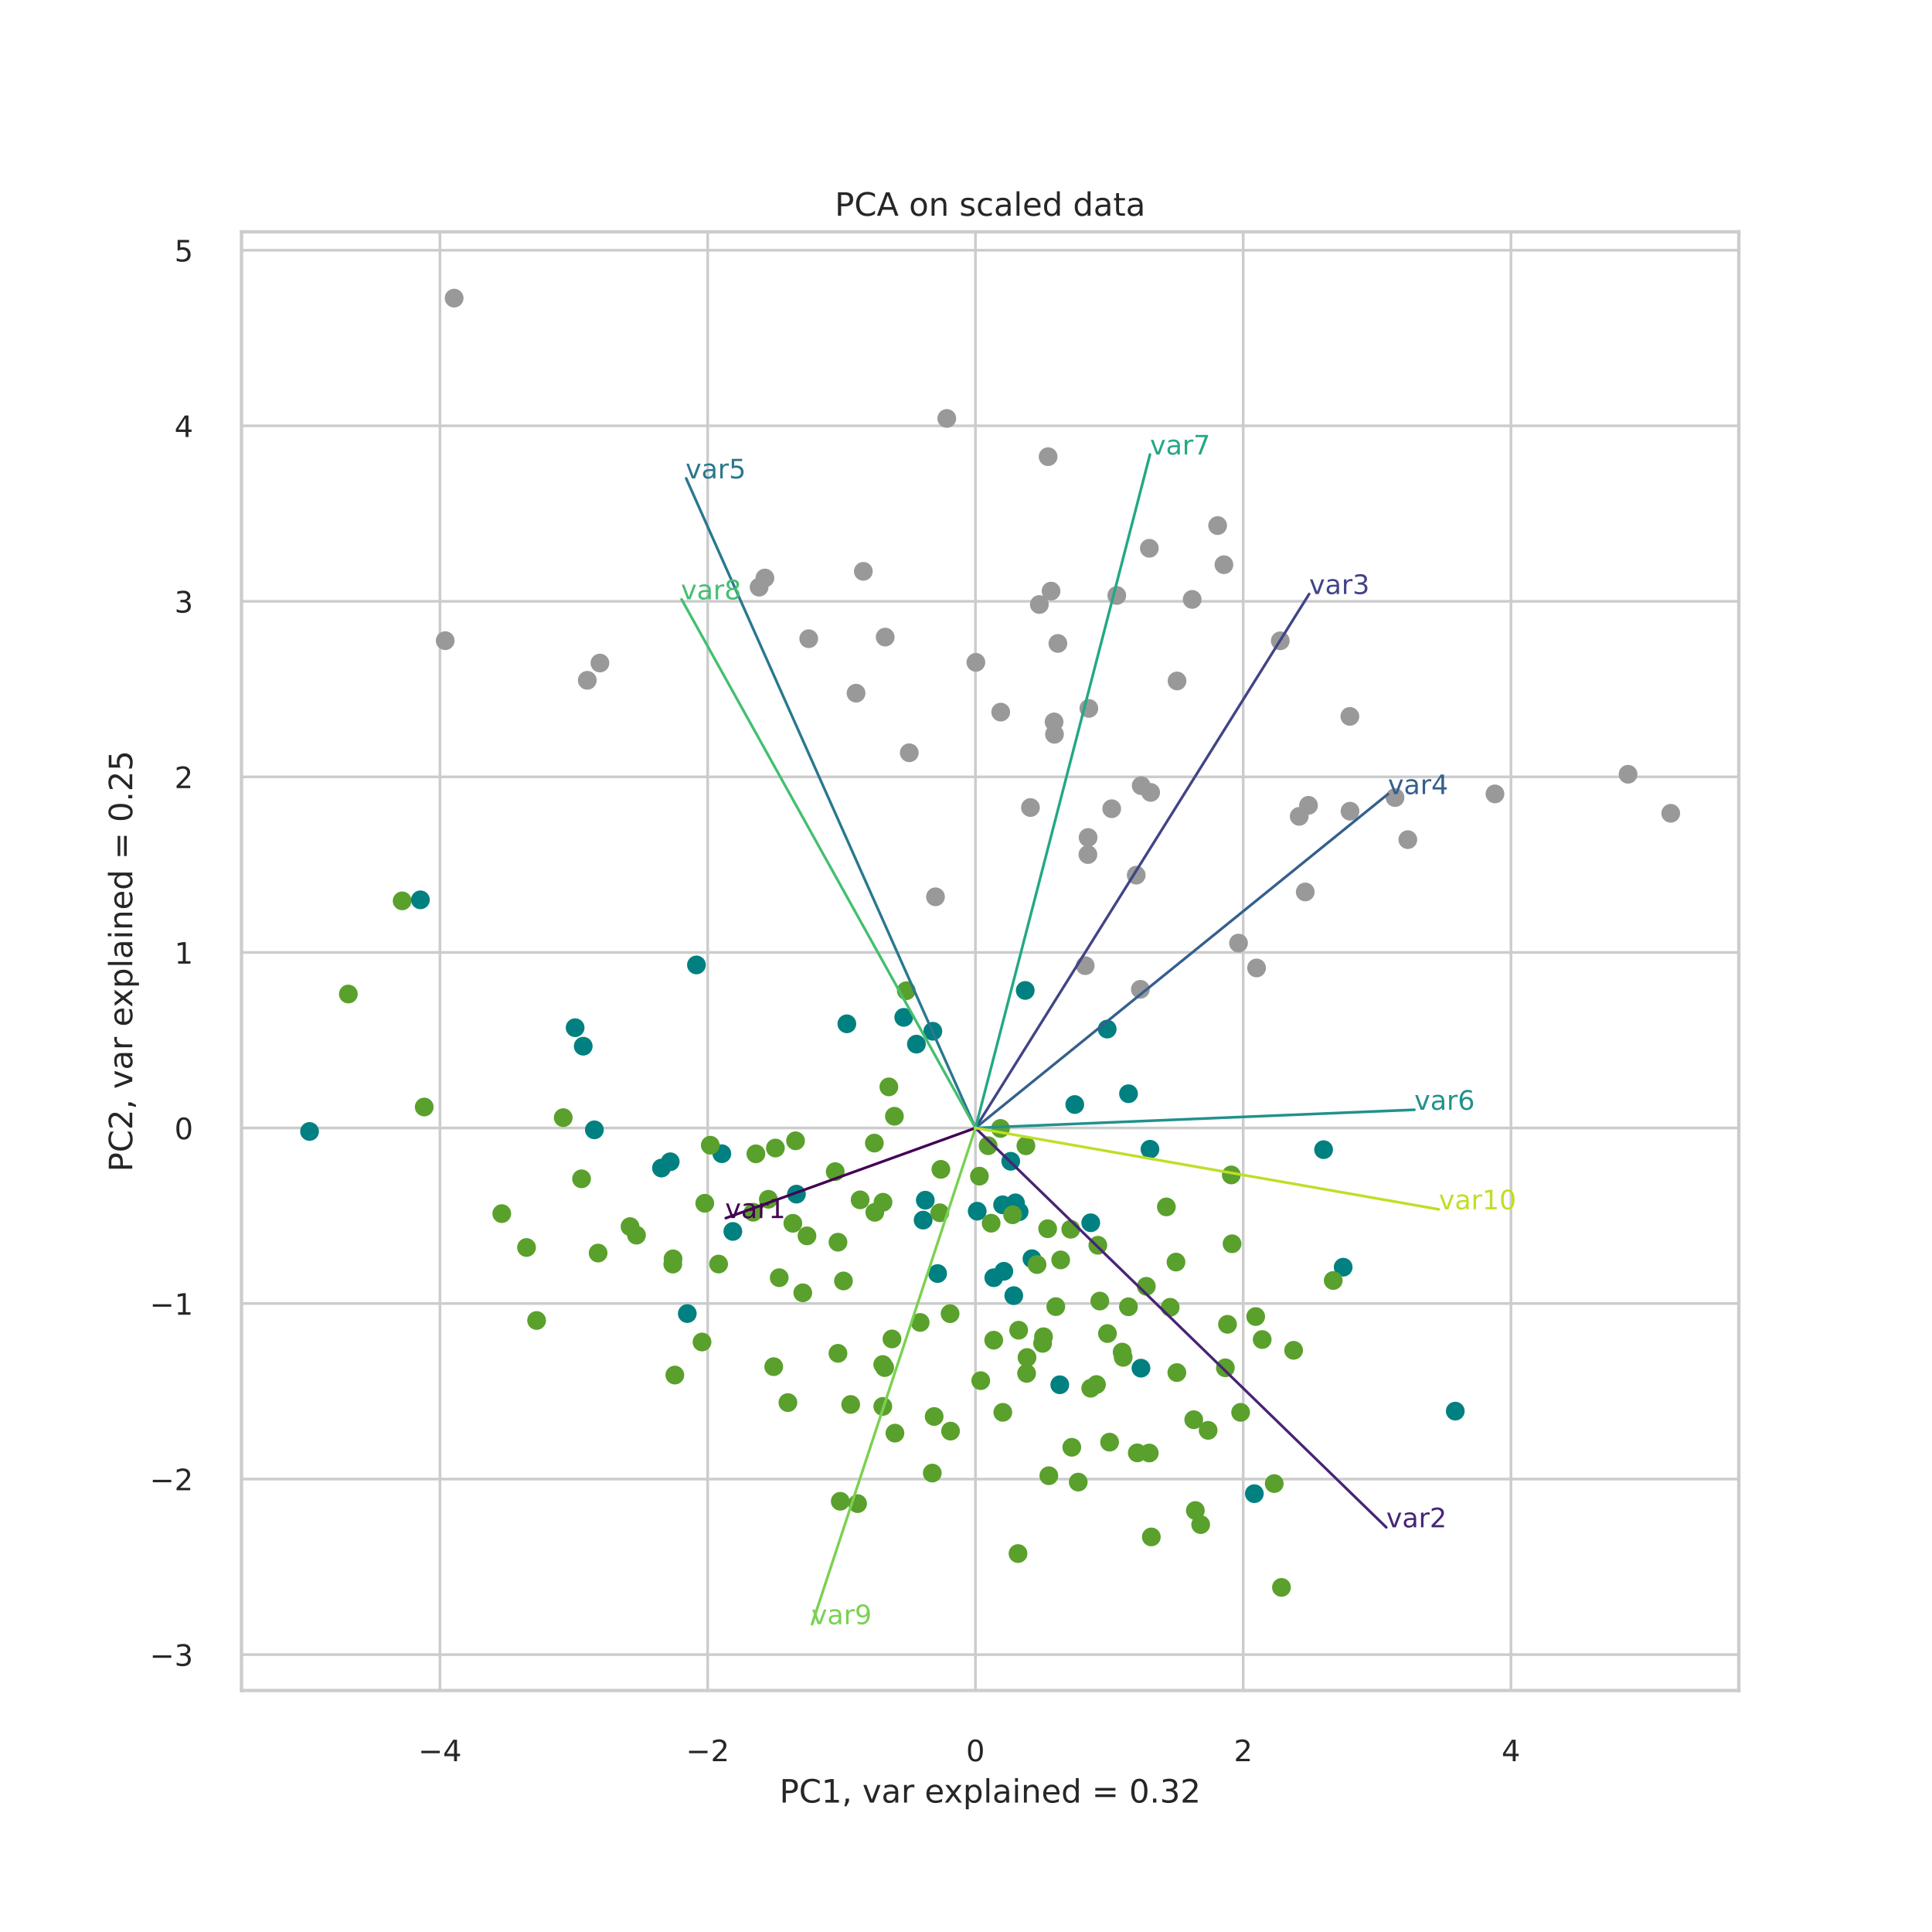 <?xml version="1.0" encoding="utf-8" standalone="no"?>
<!DOCTYPE svg PUBLIC "-//W3C//DTD SVG 1.1//EN"
  "http://www.w3.org/Graphics/SVG/1.1/DTD/svg11.dtd">
<!-- Created with matplotlib (https://matplotlib.org/) -->
<svg height="720pt" version="1.1" viewBox="0 0 720 720" width="720pt" xmlns="http://www.w3.org/2000/svg" xmlns:xlink="http://www.w3.org/1999/xlink">
 <defs>
  <style type="text/css">*{stroke-linecap:butt;stroke-linejoin:round;}</style>
 </defs>
 <g id="figure_1">
  <g id="patch_1">
   <path d="M 0 720 
L 720 720 
L 720 0 
L 0 0 
z
" style="fill:#ffffff;"/>
  </g>
  <g id="axes_1">
   <g id="patch_2">
    <path d="M 90 630 
L 648 630 
L 648 86.4 
L 90 86.4 
z
" style="fill:#ffffff;"/>
   </g>
   <g id="matplotlib.axis_1">
    <g id="xtick_1">
     <g id="line2d_1">
      <path clip-path="url(#pe273e1fa9b)" d="M 163.954 630 
L 163.954 86.4 
" style="fill:none;stroke:#cccccc;stroke-linecap:round;"/>
     </g>
     <g id="text_1">
      <!-- −4 -->
      <g style="fill:#262626;" transform="translate(155.846 656.358)scale(0.11 -0.11)">
       <defs>
        <path d="M 10.594 35.5 
L 73.188 35.5 
L 73.188 27.203 
L 10.594 27.203 
z
" id="DejaVuSans-8722"/>
        <path d="M 37.797 64.312 
L 12.891 25.391 
L 37.797 25.391 
z
M 35.203 72.906 
L 47.609 72.906 
L 47.609 25.391 
L 58.016 25.391 
L 58.016 17.188 
L 47.609 17.188 
L 47.609 0 
L 37.797 0 
L 37.797 17.188 
L 4.891 17.188 
L 4.891 26.703 
z
" id="DejaVuSans-52"/>
       </defs>
       <use xlink:href="#DejaVuSans-8722"/>
       <use x="83.789" xlink:href="#DejaVuSans-52"/>
      </g>
     </g>
    </g>
    <g id="xtick_2">
     <g id="line2d_2">
      <path clip-path="url(#pe273e1fa9b)" d="M 263.738 630 
L 263.738 86.4 
" style="fill:none;stroke:#cccccc;stroke-linecap:round;"/>
     </g>
     <g id="text_2">
      <!-- −2 -->
      <g style="fill:#262626;" transform="translate(255.63 656.358)scale(0.11 -0.11)">
       <defs>
        <path d="M 19.188 8.297 
L 53.609 8.297 
L 53.609 0 
L 7.328 0 
L 7.328 8.297 
Q 12.938 14.109 22.625 23.891 
Q 32.328 33.688 34.812 36.531 
Q 39.547 41.844 41.422 45.531 
Q 43.312 49.219 43.312 52.781 
Q 43.312 58.594 39.234 62.25 
Q 35.156 65.922 28.609 65.922 
Q 23.969 65.922 18.812 64.312 
Q 13.672 62.703 7.812 59.422 
L 7.812 69.391 
Q 13.766 71.781 18.938 73 
Q 24.125 74.219 28.422 74.219 
Q 39.75 74.219 46.484 68.547 
Q 53.219 62.891 53.219 53.422 
Q 53.219 48.922 51.531 44.891 
Q 49.859 40.875 45.406 35.406 
Q 44.188 33.984 37.641 27.219 
Q 31.109 20.453 19.188 8.297 
z
" id="DejaVuSans-50"/>
       </defs>
       <use xlink:href="#DejaVuSans-8722"/>
       <use x="83.789" xlink:href="#DejaVuSans-50"/>
      </g>
     </g>
    </g>
    <g id="xtick_3">
     <g id="line2d_3">
      <path clip-path="url(#pe273e1fa9b)" d="M 363.522 630 
L 363.522 86.4 
" style="fill:none;stroke:#cccccc;stroke-linecap:round;"/>
     </g>
     <g id="text_3">
      <!-- 0 -->
      <g style="fill:#262626;" transform="translate(360.023 656.358)scale(0.11 -0.11)">
       <defs>
        <path d="M 31.781 66.406 
Q 24.172 66.406 20.328 58.906 
Q 16.5 51.422 16.5 36.375 
Q 16.5 21.391 20.328 13.891 
Q 24.172 6.391 31.781 6.391 
Q 39.453 6.391 43.281 13.891 
Q 47.125 21.391 47.125 36.375 
Q 47.125 51.422 43.281 58.906 
Q 39.453 66.406 31.781 66.406 
z
M 31.781 74.219 
Q 44.047 74.219 50.516 64.516 
Q 56.984 54.828 56.984 36.375 
Q 56.984 17.969 50.516 8.266 
Q 44.047 -1.422 31.781 -1.422 
Q 19.531 -1.422 13.062 8.266 
Q 6.594 17.969 6.594 36.375 
Q 6.594 54.828 13.062 64.516 
Q 19.531 74.219 31.781 74.219 
z
" id="DejaVuSans-48"/>
       </defs>
       <use xlink:href="#DejaVuSans-48"/>
      </g>
     </g>
    </g>
    <g id="xtick_4">
     <g id="line2d_4">
      <path clip-path="url(#pe273e1fa9b)" d="M 463.306 630 
L 463.306 86.4 
" style="fill:none;stroke:#cccccc;stroke-linecap:round;"/>
     </g>
     <g id="text_4">
      <!-- 2 -->
      <g style="fill:#262626;" transform="translate(459.807 656.358)scale(0.11 -0.11)">
       <use xlink:href="#DejaVuSans-50"/>
      </g>
     </g>
    </g>
    <g id="xtick_5">
     <g id="line2d_5">
      <path clip-path="url(#pe273e1fa9b)" d="M 563.09 630 
L 563.09 86.4 
" style="fill:none;stroke:#cccccc;stroke-linecap:round;"/>
     </g>
     <g id="text_5">
      <!-- 4 -->
      <g style="fill:#262626;" transform="translate(559.591 656.358)scale(0.11 -0.11)">
       <use xlink:href="#DejaVuSans-52"/>
      </g>
     </g>
    </g>
    <g id="text_6">
     <!-- PC1, var explained = 0.32 -->
     <g style="fill:#262626;" transform="translate(290.498 671.764)scale(0.12 -0.12)">
      <defs>
       <path d="M 19.672 64.797 
L 19.672 37.406 
L 32.078 37.406 
Q 38.969 37.406 42.719 40.969 
Q 46.484 44.531 46.484 51.125 
Q 46.484 57.672 42.719 61.234 
Q 38.969 64.797 32.078 64.797 
z
M 9.812 72.906 
L 32.078 72.906 
Q 44.344 72.906 50.609 67.359 
Q 56.891 61.812 56.891 51.125 
Q 56.891 40.328 50.609 34.812 
Q 44.344 29.297 32.078 29.297 
L 19.672 29.297 
L 19.672 0 
L 9.812 0 
z
" id="DejaVuSans-80"/>
       <path d="M 64.406 67.281 
L 64.406 56.891 
Q 59.422 61.531 53.781 63.812 
Q 48.141 66.109 41.797 66.109 
Q 29.297 66.109 22.656 58.469 
Q 16.016 50.828 16.016 36.375 
Q 16.016 21.969 22.656 14.328 
Q 29.297 6.688 41.797 6.688 
Q 48.141 6.688 53.781 8.984 
Q 59.422 11.281 64.406 15.922 
L 64.406 5.609 
Q 59.234 2.094 53.438 0.328 
Q 47.656 -1.422 41.219 -1.422 
Q 24.656 -1.422 15.125 8.703 
Q 5.609 18.844 5.609 36.375 
Q 5.609 53.953 15.125 64.078 
Q 24.656 74.219 41.219 74.219 
Q 47.75 74.219 53.531 72.484 
Q 59.328 70.75 64.406 67.281 
z
" id="DejaVuSans-67"/>
       <path d="M 12.406 8.297 
L 28.516 8.297 
L 28.516 63.922 
L 10.984 60.406 
L 10.984 69.391 
L 28.422 72.906 
L 38.281 72.906 
L 38.281 8.297 
L 54.391 8.297 
L 54.391 0 
L 12.406 0 
z
" id="DejaVuSans-49"/>
       <path d="M 11.719 12.406 
L 22.016 12.406 
L 22.016 4 
L 14.016 -11.625 
L 7.719 -11.625 
L 11.719 4 
z
" id="DejaVuSans-44"/>
       <path id="DejaVuSans-32"/>
       <path d="M 2.984 54.688 
L 12.5 54.688 
L 29.594 8.797 
L 46.688 54.688 
L 56.203 54.688 
L 35.688 0 
L 23.484 0 
z
" id="DejaVuSans-118"/>
       <path d="M 34.281 27.484 
Q 23.391 27.484 19.188 25 
Q 14.984 22.516 14.984 16.5 
Q 14.984 11.719 18.141 8.906 
Q 21.297 6.109 26.703 6.109 
Q 34.188 6.109 38.703 11.406 
Q 43.219 16.703 43.219 25.484 
L 43.219 27.484 
z
M 52.203 31.203 
L 52.203 0 
L 43.219 0 
L 43.219 8.297 
Q 40.141 3.328 35.547 0.953 
Q 30.953 -1.422 24.312 -1.422 
Q 15.922 -1.422 10.953 3.297 
Q 6 8.016 6 15.922 
Q 6 25.141 12.172 29.828 
Q 18.359 34.516 30.609 34.516 
L 43.219 34.516 
L 43.219 35.406 
Q 43.219 41.609 39.141 45 
Q 35.062 48.391 27.688 48.391 
Q 23 48.391 18.547 47.266 
Q 14.109 46.141 10.016 43.891 
L 10.016 52.203 
Q 14.938 54.109 19.578 55.047 
Q 24.219 56 28.609 56 
Q 40.484 56 46.344 49.844 
Q 52.203 43.703 52.203 31.203 
z
" id="DejaVuSans-97"/>
       <path d="M 41.109 46.297 
Q 39.594 47.172 37.812 47.578 
Q 36.031 48 33.891 48 
Q 26.266 48 22.188 43.047 
Q 18.109 38.094 18.109 28.812 
L 18.109 0 
L 9.078 0 
L 9.078 54.688 
L 18.109 54.688 
L 18.109 46.188 
Q 20.953 51.172 25.484 53.578 
Q 30.031 56 36.531 56 
Q 37.453 56 38.578 55.875 
Q 39.703 55.766 41.062 55.516 
z
" id="DejaVuSans-114"/>
       <path d="M 56.203 29.594 
L 56.203 25.203 
L 14.891 25.203 
Q 15.484 15.922 20.484 11.062 
Q 25.484 6.203 34.422 6.203 
Q 39.594 6.203 44.453 7.469 
Q 49.312 8.734 54.109 11.281 
L 54.109 2.781 
Q 49.266 0.734 44.188 -0.344 
Q 39.109 -1.422 33.891 -1.422 
Q 20.797 -1.422 13.156 6.188 
Q 5.516 13.812 5.516 26.812 
Q 5.516 40.234 12.766 48.109 
Q 20.016 56 32.328 56 
Q 43.359 56 49.781 48.891 
Q 56.203 41.797 56.203 29.594 
z
M 47.219 32.234 
Q 47.125 39.594 43.094 43.984 
Q 39.062 48.391 32.422 48.391 
Q 24.906 48.391 20.391 44.141 
Q 15.875 39.891 15.188 32.172 
z
" id="DejaVuSans-101"/>
       <path d="M 54.891 54.688 
L 35.109 28.078 
L 55.906 0 
L 45.312 0 
L 29.391 21.484 
L 13.484 0 
L 2.875 0 
L 24.125 28.609 
L 4.688 54.688 
L 15.281 54.688 
L 29.781 35.203 
L 44.281 54.688 
z
" id="DejaVuSans-120"/>
       <path d="M 18.109 8.203 
L 18.109 -20.797 
L 9.078 -20.797 
L 9.078 54.688 
L 18.109 54.688 
L 18.109 46.391 
Q 20.953 51.266 25.266 53.625 
Q 29.594 56 35.594 56 
Q 45.562 56 51.781 48.094 
Q 58.016 40.188 58.016 27.297 
Q 58.016 14.406 51.781 6.484 
Q 45.562 -1.422 35.594 -1.422 
Q 29.594 -1.422 25.266 0.953 
Q 20.953 3.328 18.109 8.203 
z
M 48.688 27.297 
Q 48.688 37.203 44.609 42.844 
Q 40.531 48.484 33.406 48.484 
Q 26.266 48.484 22.188 42.844 
Q 18.109 37.203 18.109 27.297 
Q 18.109 17.391 22.188 11.75 
Q 26.266 6.109 33.406 6.109 
Q 40.531 6.109 44.609 11.75 
Q 48.688 17.391 48.688 27.297 
z
" id="DejaVuSans-112"/>
       <path d="M 9.422 75.984 
L 18.406 75.984 
L 18.406 0 
L 9.422 0 
z
" id="DejaVuSans-108"/>
       <path d="M 9.422 54.688 
L 18.406 54.688 
L 18.406 0 
L 9.422 0 
z
M 9.422 75.984 
L 18.406 75.984 
L 18.406 64.594 
L 9.422 64.594 
z
" id="DejaVuSans-105"/>
       <path d="M 54.891 33.016 
L 54.891 0 
L 45.906 0 
L 45.906 32.719 
Q 45.906 40.484 42.875 44.328 
Q 39.844 48.188 33.797 48.188 
Q 26.516 48.188 22.312 43.547 
Q 18.109 38.922 18.109 30.906 
L 18.109 0 
L 9.078 0 
L 9.078 54.688 
L 18.109 54.688 
L 18.109 46.188 
Q 21.344 51.125 25.703 53.562 
Q 30.078 56 35.797 56 
Q 45.219 56 50.047 50.172 
Q 54.891 44.344 54.891 33.016 
z
" id="DejaVuSans-110"/>
       <path d="M 45.406 46.391 
L 45.406 75.984 
L 54.391 75.984 
L 54.391 0 
L 45.406 0 
L 45.406 8.203 
Q 42.578 3.328 38.25 0.953 
Q 33.938 -1.422 27.875 -1.422 
Q 17.969 -1.422 11.734 6.484 
Q 5.516 14.406 5.516 27.297 
Q 5.516 40.188 11.734 48.094 
Q 17.969 56 27.875 56 
Q 33.938 56 38.25 53.625 
Q 42.578 51.266 45.406 46.391 
z
M 14.797 27.297 
Q 14.797 17.391 18.875 11.75 
Q 22.953 6.109 30.078 6.109 
Q 37.203 6.109 41.297 11.75 
Q 45.406 17.391 45.406 27.297 
Q 45.406 37.203 41.297 42.844 
Q 37.203 48.484 30.078 48.484 
Q 22.953 48.484 18.875 42.844 
Q 14.797 37.203 14.797 27.297 
z
" id="DejaVuSans-100"/>
       <path d="M 10.594 45.406 
L 73.188 45.406 
L 73.188 37.203 
L 10.594 37.203 
z
M 10.594 25.484 
L 73.188 25.484 
L 73.188 17.188 
L 10.594 17.188 
z
" id="DejaVuSans-61"/>
       <path d="M 10.688 12.406 
L 21 12.406 
L 21 0 
L 10.688 0 
z
" id="DejaVuSans-46"/>
       <path d="M 40.578 39.312 
Q 47.656 37.797 51.625 33 
Q 55.609 28.219 55.609 21.188 
Q 55.609 10.406 48.188 4.484 
Q 40.766 -1.422 27.094 -1.422 
Q 22.516 -1.422 17.656 -0.516 
Q 12.797 0.391 7.625 2.203 
L 7.625 11.719 
Q 11.719 9.328 16.594 8.109 
Q 21.484 6.891 26.812 6.891 
Q 36.078 6.891 40.938 10.547 
Q 45.797 14.203 45.797 21.188 
Q 45.797 27.641 41.281 31.266 
Q 36.766 34.906 28.719 34.906 
L 20.219 34.906 
L 20.219 43.016 
L 29.109 43.016 
Q 36.375 43.016 40.234 45.922 
Q 44.094 48.828 44.094 54.297 
Q 44.094 59.906 40.109 62.906 
Q 36.141 65.922 28.719 65.922 
Q 24.656 65.922 20.016 65.031 
Q 15.375 64.156 9.812 62.312 
L 9.812 71.094 
Q 15.438 72.656 20.344 73.438 
Q 25.25 74.219 29.594 74.219 
Q 40.828 74.219 47.359 69.109 
Q 53.906 64.016 53.906 55.328 
Q 53.906 49.266 50.438 45.094 
Q 46.969 40.922 40.578 39.312 
z
" id="DejaVuSans-51"/>
      </defs>
      <use xlink:href="#DejaVuSans-80"/>
      <use x="60.303" xlink:href="#DejaVuSans-67"/>
      <use x="130.127" xlink:href="#DejaVuSans-49"/>
      <use x="193.75" xlink:href="#DejaVuSans-44"/>
      <use x="225.537" xlink:href="#DejaVuSans-32"/>
      <use x="257.324" xlink:href="#DejaVuSans-118"/>
      <use x="316.504" xlink:href="#DejaVuSans-97"/>
      <use x="377.783" xlink:href="#DejaVuSans-114"/>
      <use x="418.896" xlink:href="#DejaVuSans-32"/>
      <use x="450.684" xlink:href="#DejaVuSans-101"/>
      <use x="510.457" xlink:href="#DejaVuSans-120"/>
      <use x="569.637" xlink:href="#DejaVuSans-112"/>
      <use x="633.113" xlink:href="#DejaVuSans-108"/>
      <use x="660.896" xlink:href="#DejaVuSans-97"/>
      <use x="722.176" xlink:href="#DejaVuSans-105"/>
      <use x="749.959" xlink:href="#DejaVuSans-110"/>
      <use x="813.338" xlink:href="#DejaVuSans-101"/>
      <use x="874.861" xlink:href="#DejaVuSans-100"/>
      <use x="938.338" xlink:href="#DejaVuSans-32"/>
      <use x="970.125" xlink:href="#DejaVuSans-61"/>
      <use x="1053.914" xlink:href="#DejaVuSans-32"/>
      <use x="1085.701" xlink:href="#DejaVuSans-48"/>
      <use x="1149.324" xlink:href="#DejaVuSans-46"/>
      <use x="1181.111" xlink:href="#DejaVuSans-51"/>
      <use x="1244.734" xlink:href="#DejaVuSans-50"/>
     </g>
    </g>
   </g>
   <g id="matplotlib.axis_2">
    <g id="ytick_1">
     <g id="line2d_6">
      <path clip-path="url(#pe273e1fa9b)" d="M 90 616.628 
L 648 616.628 
" style="fill:none;stroke:#cccccc;stroke-linecap:round;"/>
     </g>
     <g id="text_7">
      <!-- −3 -->
      <g style="fill:#262626;" transform="translate(55.784 620.807)scale(0.11 -0.11)">
       <use xlink:href="#DejaVuSans-8722"/>
       <use x="83.789" xlink:href="#DejaVuSans-51"/>
      </g>
     </g>
    </g>
    <g id="ytick_2">
     <g id="line2d_7">
      <path clip-path="url(#pe273e1fa9b)" d="M 90 551.207 
L 648 551.207 
" style="fill:none;stroke:#cccccc;stroke-linecap:round;"/>
     </g>
     <g id="text_8">
      <!-- −2 -->
      <g style="fill:#262626;" transform="translate(55.784 555.386)scale(0.11 -0.11)">
       <use xlink:href="#DejaVuSans-8722"/>
       <use x="83.789" xlink:href="#DejaVuSans-50"/>
      </g>
     </g>
    </g>
    <g id="ytick_3">
     <g id="line2d_8">
      <path clip-path="url(#pe273e1fa9b)" d="M 90 485.786 
L 648 485.786 
" style="fill:none;stroke:#cccccc;stroke-linecap:round;"/>
     </g>
     <g id="text_9">
      <!-- −1 -->
      <g style="fill:#262626;" transform="translate(55.784 489.965)scale(0.11 -0.11)">
       <use xlink:href="#DejaVuSans-8722"/>
       <use x="83.789" xlink:href="#DejaVuSans-49"/>
      </g>
     </g>
    </g>
    <g id="ytick_4">
     <g id="line2d_9">
      <path clip-path="url(#pe273e1fa9b)" d="M 90 420.365 
L 648 420.365 
" style="fill:none;stroke:#cccccc;stroke-linecap:round;"/>
     </g>
     <g id="text_10">
      <!-- 0 -->
      <g style="fill:#262626;" transform="translate(65.001 424.544)scale(0.11 -0.11)">
       <use xlink:href="#DejaVuSans-48"/>
      </g>
     </g>
    </g>
    <g id="ytick_5">
     <g id="line2d_10">
      <path clip-path="url(#pe273e1fa9b)" d="M 90 354.944 
L 648 354.944 
" style="fill:none;stroke:#cccccc;stroke-linecap:round;"/>
     </g>
     <g id="text_11">
      <!-- 1 -->
      <g style="fill:#262626;" transform="translate(65.001 359.123)scale(0.11 -0.11)">
       <use xlink:href="#DejaVuSans-49"/>
      </g>
     </g>
    </g>
    <g id="ytick_6">
     <g id="line2d_11">
      <path clip-path="url(#pe273e1fa9b)" d="M 90 289.523 
L 648 289.523 
" style="fill:none;stroke:#cccccc;stroke-linecap:round;"/>
     </g>
     <g id="text_12">
      <!-- 2 -->
      <g style="fill:#262626;" transform="translate(65.001 293.702)scale(0.11 -0.11)">
       <use xlink:href="#DejaVuSans-50"/>
      </g>
     </g>
    </g>
    <g id="ytick_7">
     <g id="line2d_12">
      <path clip-path="url(#pe273e1fa9b)" d="M 90 224.102 
L 648 224.102 
" style="fill:none;stroke:#cccccc;stroke-linecap:round;"/>
     </g>
     <g id="text_13">
      <!-- 3 -->
      <g style="fill:#262626;" transform="translate(65.001 228.281)scale(0.11 -0.11)">
       <use xlink:href="#DejaVuSans-51"/>
      </g>
     </g>
    </g>
    <g id="ytick_8">
     <g id="line2d_13">
      <path clip-path="url(#pe273e1fa9b)" d="M 90 158.681 
L 648 158.681 
" style="fill:none;stroke:#cccccc;stroke-linecap:round;"/>
     </g>
     <g id="text_14">
      <!-- 4 -->
      <g style="fill:#262626;" transform="translate(65.001 162.86)scale(0.11 -0.11)">
       <use xlink:href="#DejaVuSans-52"/>
      </g>
     </g>
    </g>
    <g id="ytick_9">
     <g id="line2d_14">
      <path clip-path="url(#pe273e1fa9b)" d="M 90 93.26 
L 648 93.26 
" style="fill:none;stroke:#cccccc;stroke-linecap:round;"/>
     </g>
     <g id="text_15">
      <!-- 5 -->
      <g style="fill:#262626;" transform="translate(65.001 97.439)scale(0.11 -0.11)">
       <defs>
        <path d="M 10.797 72.906 
L 49.516 72.906 
L 49.516 64.594 
L 19.828 64.594 
L 19.828 46.734 
Q 21.969 47.469 24.109 47.828 
Q 26.266 48.188 28.422 48.188 
Q 40.625 48.188 47.75 41.5 
Q 54.891 34.812 54.891 23.391 
Q 54.891 11.625 47.562 5.094 
Q 40.234 -1.422 26.906 -1.422 
Q 22.312 -1.422 17.547 -0.641 
Q 12.797 0.141 7.719 1.703 
L 7.719 11.625 
Q 12.109 9.234 16.797 8.062 
Q 21.484 6.891 26.703 6.891 
Q 35.156 6.891 40.078 11.328 
Q 45.016 15.766 45.016 23.391 
Q 45.016 31 40.078 35.438 
Q 35.156 39.891 26.703 39.891 
Q 22.75 39.891 18.812 39.016 
Q 14.891 38.141 10.797 36.281 
z
" id="DejaVuSans-53"/>
       </defs>
       <use xlink:href="#DejaVuSans-53"/>
      </g>
     </g>
    </g>
    <g id="text_16">
     <!-- PC2, var explained = 0.25 -->
     <g style="fill:#262626;" transform="translate(49.288 436.702)rotate(-90)scale(0.12 -0.12)">
      <use xlink:href="#DejaVuSans-80"/>
      <use x="60.303" xlink:href="#DejaVuSans-67"/>
      <use x="130.127" xlink:href="#DejaVuSans-50"/>
      <use x="193.75" xlink:href="#DejaVuSans-44"/>
      <use x="225.537" xlink:href="#DejaVuSans-32"/>
      <use x="257.324" xlink:href="#DejaVuSans-118"/>
      <use x="316.504" xlink:href="#DejaVuSans-97"/>
      <use x="377.783" xlink:href="#DejaVuSans-114"/>
      <use x="418.896" xlink:href="#DejaVuSans-32"/>
      <use x="450.684" xlink:href="#DejaVuSans-101"/>
      <use x="510.457" xlink:href="#DejaVuSans-120"/>
      <use x="569.637" xlink:href="#DejaVuSans-112"/>
      <use x="633.113" xlink:href="#DejaVuSans-108"/>
      <use x="660.896" xlink:href="#DejaVuSans-97"/>
      <use x="722.176" xlink:href="#DejaVuSans-105"/>
      <use x="749.959" xlink:href="#DejaVuSans-110"/>
      <use x="813.338" xlink:href="#DejaVuSans-101"/>
      <use x="874.861" xlink:href="#DejaVuSans-100"/>
      <use x="938.338" xlink:href="#DejaVuSans-32"/>
      <use x="970.125" xlink:href="#DejaVuSans-61"/>
      <use x="1053.914" xlink:href="#DejaVuSans-32"/>
      <use x="1085.701" xlink:href="#DejaVuSans-48"/>
      <use x="1149.324" xlink:href="#DejaVuSans-46"/>
      <use x="1181.111" xlink:href="#DejaVuSans-50"/>
      <use x="1244.734" xlink:href="#DejaVuSans-53"/>
     </g>
    </g>
   </g>
   <g id="PathCollection_1">
    <defs>
     <path d="M 0 3 
C 0.796 3 1.559 2.684 2.121 2.121 
C 2.684 1.559 3 0.796 3 -0 
C 3 -0.796 2.684 -1.559 2.121 -2.121 
C 1.559 -2.684 0.796 -3 0 -3 
C -0.796 -3 -1.559 -2.684 -2.121 -2.121 
C -2.684 -1.559 -3 -0.796 -3 0 
C -3 0.796 -2.684 1.559 -2.121 2.121 
C -1.559 2.684 -0.796 3 0 3 
z
" id="C0_0_c203910717"/>
    </defs>
    <g clip-path="url(#pe273e1fa9b)">
     <use style="fill:#5aa02c;stroke:#5aa02c;" x="373.717" xlink:href="#C0_0_c203910717" y="526.336"/>
    </g>
    <g clip-path="url(#pe273e1fa9b)">
     <use style="fill:#5aa02c;stroke:#5aa02c;" x="447.456" xlink:href="#C0_0_c203910717" y="568.17"/>
    </g>
    <g clip-path="url(#pe273e1fa9b)">
     <use style="fill:#5aa02c;stroke:#5aa02c;" x="262.641" xlink:href="#C0_0_c203910717" y="448.422"/>
    </g>
    <g clip-path="url(#pe273e1fa9b)">
     <use style="fill:#5aa02c;stroke:#5aa02c;" x="158.097" xlink:href="#C0_0_c203910717" y="412.55"/>
    </g>
    <g clip-path="url(#pe273e1fa9b)">
     <use style="fill:#5aa02c;stroke:#5aa02c;" x="399.032" xlink:href="#C0_0_c203910717" y="458.103"/>
    </g>
    <g clip-path="url(#pe273e1fa9b)">
     <use style="fill:#999999;stroke:#999999;" x="372.934" xlink:href="#C0_0_c203910717" y="265.382"/>
    </g>
    <g clip-path="url(#pe273e1fa9b)">
     <use style="fill:#5aa02c;stroke:#5aa02c;" x="409.869" xlink:href="#C0_0_c203910717" y="484.869"/>
    </g>
    <g clip-path="url(#pe273e1fa9b)">
     <use style="fill:#008080;stroke:#008080;" x="378.435" xlink:href="#C0_0_c203910717" y="448.267"/>
    </g>
    <g clip-path="url(#pe273e1fa9b)">
     <use style="fill:#999999;stroke:#999999;" x="319.024" xlink:href="#C0_0_c203910717" y="258.322"/>
    </g>
    <g clip-path="url(#pe273e1fa9b)">
     <use style="fill:#999999;stroke:#999999;" x="169.244" xlink:href="#C0_0_c203910717" y="111.109"/>
    </g>
    <g clip-path="url(#pe273e1fa9b)">
     <use style="fill:#5aa02c;stroke:#5aa02c;" x="354.236" xlink:href="#C0_0_c203910717" y="533.335"/>
    </g>
    <g clip-path="url(#pe273e1fa9b)">
     <use style="fill:#008080;stroke:#008080;" x="246.508" xlink:href="#C0_0_c203910717" y="435.299"/>
    </g>
    <g clip-path="url(#pe273e1fa9b)">
     <use style="fill:#5aa02c;stroke:#5aa02c;" x="261.628" xlink:href="#C0_0_c203910717" y="500.127"/>
    </g>
    <g clip-path="url(#pe273e1fa9b)">
     <use style="fill:#5aa02c;stroke:#5aa02c;" x="429.063" xlink:href="#C0_0_c203910717" y="572.766"/>
    </g>
    <g clip-path="url(#pe273e1fa9b)">
     <use style="fill:#008080;stroke:#008080;" x="420.562" xlink:href="#C0_0_c203910717" y="407.594"/>
    </g>
    <g clip-path="url(#pe273e1fa9b)">
     <use style="fill:#5aa02c;stroke:#5aa02c;" x="234.801" xlink:href="#C0_0_c203910717" y="457.117"/>
    </g>
    <g clip-path="url(#pe273e1fa9b)">
     <use style="fill:#008080;stroke:#008080;" x="384.58" xlink:href="#C0_0_c203910717" y="469.084"/>
    </g>
    <g clip-path="url(#pe273e1fa9b)">
     <use style="fill:#999999;stroke:#999999;" x="444.29" xlink:href="#C0_0_c203910717" y="223.384"/>
    </g>
    <g clip-path="url(#pe273e1fa9b)">
     <use style="fill:#008080;stroke:#008080;" x="347.635" xlink:href="#C0_0_c203910717" y="384.316"/>
    </g>
    <g clip-path="url(#pe273e1fa9b)">
     <use style="fill:#5aa02c;stroke:#5aa02c;" x="368.243" xlink:href="#C0_0_c203910717" y="426.973"/>
    </g>
    <g clip-path="url(#pe273e1fa9b)">
     <use style="fill:#999999;stroke:#999999;" x="405.431" xlink:href="#C0_0_c203910717" y="318.47"/>
    </g>
    <g clip-path="url(#pe273e1fa9b)">
     <use style="fill:#5aa02c;stroke:#5aa02c;" x="328.989" xlink:href="#C0_0_c203910717" y="524.134"/>
    </g>
    <g clip-path="url(#pe273e1fa9b)">
     <use style="fill:#5aa02c;stroke:#5aa02c;" x="395.286" xlink:href="#C0_0_c203910717" y="469.533"/>
    </g>
    <g clip-path="url(#pe273e1fa9b)">
     <use style="fill:#5aa02c;stroke:#5aa02c;" x="295.47" xlink:href="#C0_0_c203910717" y="455.885"/>
    </g>
    <g clip-path="url(#pe273e1fa9b)">
     <use style="fill:#008080;stroke:#008080;" x="344.025" xlink:href="#C0_0_c203910717" y="454.702"/>
    </g>
    <g clip-path="url(#pe273e1fa9b)">
     <use style="fill:#008080;stroke:#008080;" x="273.109" xlink:href="#C0_0_c203910717" y="458.92"/>
    </g>
    <g clip-path="url(#pe273e1fa9b)">
     <use style="fill:#5aa02c;stroke:#5aa02c;" x="328.968" xlink:href="#C0_0_c203910717" y="508.514"/>
    </g>
    <g clip-path="url(#pe273e1fa9b)">
     <use style="fill:#008080;stroke:#008080;" x="364.175" xlink:href="#C0_0_c203910717" y="451.374"/>
    </g>
    <g clip-path="url(#pe273e1fa9b)">
     <use style="fill:#5aa02c;stroke:#5aa02c;" x="444.878" xlink:href="#C0_0_c203910717" y="529.084"/>
    </g>
    <g clip-path="url(#pe273e1fa9b)">
     <use style="fill:#999999;stroke:#999999;" x="285.057" xlink:href="#C0_0_c203910717" y="215.412"/>
    </g>
    <g clip-path="url(#pe273e1fa9b)">
     <use style="fill:#5aa02c;stroke:#5aa02c;" x="342.919" xlink:href="#C0_0_c203910717" y="492.838"/>
    </g>
    <g clip-path="url(#pe273e1fa9b)">
     <use style="fill:#5aa02c;stroke:#5aa02c;" x="382.587" xlink:href="#C0_0_c203910717" y="511.82"/>
    </g>
    <g clip-path="url(#pe273e1fa9b)">
     <use style="fill:#5aa02c;stroke:#5aa02c;" x="129.822" xlink:href="#C0_0_c203910717" y="370.446"/>
    </g>
    <g clip-path="url(#pe273e1fa9b)">
     <use style="fill:#008080;stroke:#008080;" x="370.354" xlink:href="#C0_0_c203910717" y="476.166"/>
    </g>
    <g clip-path="url(#pe273e1fa9b)">
     <use style="fill:#008080;stroke:#008080;" x="256.135" xlink:href="#C0_0_c203910717" y="489.527"/>
    </g>
    <g clip-path="url(#pe273e1fa9b)">
     <use style="fill:#5aa02c;stroke:#5aa02c;" x="311.261" xlink:href="#C0_0_c203910717" y="436.634"/>
    </g>
    <g clip-path="url(#pe273e1fa9b)">
     <use style="fill:#5aa02c;stroke:#5aa02c;" x="216.724" xlink:href="#C0_0_c203910717" y="439.31"/>
    </g>
    <g clip-path="url(#pe273e1fa9b)">
     <use style="fill:#5aa02c;stroke:#5aa02c;" x="319.59" xlink:href="#C0_0_c203910717" y="560.356"/>
    </g>
    <g clip-path="url(#pe273e1fa9b)">
     <use style="fill:#999999;stroke:#999999;" x="484.181" xlink:href="#C0_0_c203910717" y="304.232"/>
    </g>
    <g clip-path="url(#pe273e1fa9b)">
     <use style="fill:#5aa02c;stroke:#5aa02c;" x="299.174" xlink:href="#C0_0_c203910717" y="481.796"/>
    </g>
    <g clip-path="url(#pe273e1fa9b)">
     <use style="fill:#999999;stroke:#999999;" x="338.862" xlink:href="#C0_0_c203910717" y="280.532"/>
    </g>
    <g clip-path="url(#pe273e1fa9b)">
     <use style="fill:#5aa02c;stroke:#5aa02c;" x="438.576" xlink:href="#C0_0_c203910717" y="511.517"/>
    </g>
    <g clip-path="url(#pe273e1fa9b)">
     <use style="fill:#5aa02c;stroke:#5aa02c;" x="462.346" xlink:href="#C0_0_c203910717" y="526.349"/>
    </g>
    <g clip-path="url(#pe273e1fa9b)">
     <use style="fill:#008080;stroke:#008080;" x="500.566" xlink:href="#C0_0_c203910717" y="472.25"/>
    </g>
    <g clip-path="url(#pe273e1fa9b)">
     <use style="fill:#999999;stroke:#999999;" x="282.892" xlink:href="#C0_0_c203910717" y="218.816"/>
    </g>
    <g clip-path="url(#pe273e1fa9b)">
     <use style="fill:#5aa02c;stroke:#5aa02c;" x="251.493" xlink:href="#C0_0_c203910717" y="512.448"/>
    </g>
    <g clip-path="url(#pe273e1fa9b)">
     <use style="fill:#5aa02c;stroke:#5aa02c;" x="281.694" xlink:href="#C0_0_c203910717" y="429.996"/>
    </g>
    <g clip-path="url(#pe273e1fa9b)">
     <use style="fill:#999999;stroke:#999999;" x="348.624" xlink:href="#C0_0_c203910717" y="334.214"/>
    </g>
    <g clip-path="url(#pe273e1fa9b)">
     <use style="fill:#5aa02c;stroke:#5aa02c;" x="320.54" xlink:href="#C0_0_c203910717" y="447.152"/>
    </g>
    <g clip-path="url(#pe273e1fa9b)">
     <use style="fill:#5aa02c;stroke:#5aa02c;" x="459.152" xlink:href="#C0_0_c203910717" y="463.515"/>
    </g>
    <g clip-path="url(#pe273e1fa9b)">
     <use style="fill:#5aa02c;stroke:#5aa02c;" x="237.194" xlink:href="#C0_0_c203910717" y="460.306"/>
    </g>
    <g clip-path="url(#pe273e1fa9b)">
     <use style="fill:#999999;stroke:#999999;" x="363.687" xlink:href="#C0_0_c203910717" y="246.842"/>
    </g>
    <g clip-path="url(#pe273e1fa9b)">
     <use style="fill:#5aa02c;stroke:#5aa02c;" x="445.471" xlink:href="#C0_0_c203910717" y="562.931"/>
    </g>
    <g clip-path="url(#pe273e1fa9b)">
     <use style="fill:#008080;stroke:#008080;" x="269.005" xlink:href="#C0_0_c203910717" y="429.949"/>
    </g>
    <g clip-path="url(#pe273e1fa9b)">
     <use style="fill:#999999;stroke:#999999;" x="438.651" xlink:href="#C0_0_c203910717" y="253.774"/>
    </g>
    <g clip-path="url(#pe273e1fa9b)">
     <use style="fill:#008080;stroke:#008080;" x="400.537" xlink:href="#C0_0_c203910717" y="411.624"/>
    </g>
    <g clip-path="url(#pe273e1fa9b)">
     <use style="fill:#5aa02c;stroke:#5aa02c;" x="450.238" xlink:href="#C0_0_c203910717" y="533.05"/>
    </g>
    <g clip-path="url(#pe273e1fa9b)">
     <use style="fill:#999999;stroke:#999999;" x="524.655" xlink:href="#C0_0_c203910717" y="312.911"/>
    </g>
    <g clip-path="url(#pe273e1fa9b)">
     <use style="fill:#5aa02c;stroke:#5aa02c;" x="408.623" xlink:href="#C0_0_c203910717" y="515.975"/>
    </g>
    <g clip-path="url(#pe273e1fa9b)">
     <use style="fill:#999999;stroke:#999999;" x="503.056" xlink:href="#C0_0_c203910717" y="266.982"/>
    </g>
    <g clip-path="url(#pe273e1fa9b)">
     <use style="fill:#5aa02c;stroke:#5aa02c;" x="382.322" xlink:href="#C0_0_c203910717" y="426.997"/>
    </g>
    <g clip-path="url(#pe273e1fa9b)">
     <use style="fill:#999999;stroke:#999999;" x="425.293" xlink:href="#C0_0_c203910717" y="292.795"/>
    </g>
    <g clip-path="url(#pe273e1fa9b)">
     <use style="fill:#999999;stroke:#999999;" x="453.778" xlink:href="#C0_0_c203910717" y="195.864"/>
    </g>
    <g clip-path="url(#pe273e1fa9b)">
     <use style="fill:#5aa02c;stroke:#5aa02c;" x="186.993" xlink:href="#C0_0_c203910717" y="452.279"/>
    </g>
    <g clip-path="url(#pe273e1fa9b)">
     <use style="fill:#5aa02c;stroke:#5aa02c;" x="434.668" xlink:href="#C0_0_c203910717" y="449.779"/>
    </g>
    <g clip-path="url(#pe273e1fa9b)">
     <use style="fill:#5aa02c;stroke:#5aa02c;" x="337.749" xlink:href="#C0_0_c203910717" y="369.212"/>
    </g>
    <g clip-path="url(#pe273e1fa9b)">
     <use style="fill:#5aa02c;stroke:#5aa02c;" x="312.283" xlink:href="#C0_0_c203910717" y="504.352"/>
    </g>
    <g clip-path="url(#pe273e1fa9b)">
     <use style="fill:#008080;stroke:#008080;" x="336.805" xlink:href="#C0_0_c203910717" y="379.141"/>
    </g>
    <g clip-path="url(#pe273e1fa9b)">
     <use style="fill:#5aa02c;stroke:#5aa02c;" x="250.827" xlink:href="#C0_0_c203910717" y="469.134"/>
    </g>
    <g clip-path="url(#pe273e1fa9b)">
     <use style="fill:#999999;stroke:#999999;" x="392.968" xlink:href="#C0_0_c203910717" y="273.655"/>
    </g>
    <g clip-path="url(#pe273e1fa9b)">
     <use style="fill:#5aa02c;stroke:#5aa02c;" x="250.725" xlink:href="#C0_0_c203910717" y="471.09"/>
    </g>
    <g clip-path="url(#pe273e1fa9b)">
     <use style="fill:#5aa02c;stroke:#5aa02c;" x="456.657" xlink:href="#C0_0_c203910717" y="509.743"/>
    </g>
    <g clip-path="url(#pe273e1fa9b)">
     <use style="fill:#5aa02c;stroke:#5aa02c;" x="280.671" xlink:href="#C0_0_c203910717" y="451.763"/>
    </g>
    <g clip-path="url(#pe273e1fa9b)">
     <use style="fill:#5aa02c;stroke:#5aa02c;" x="264.704" xlink:href="#C0_0_c203910717" y="426.784"/>
    </g>
    <g clip-path="url(#pe273e1fa9b)">
     <use style="fill:#008080;stroke:#008080;" x="406.493" xlink:href="#C0_0_c203910717" y="455.689"/>
    </g>
    <g clip-path="url(#pe273e1fa9b)">
     <use style="fill:#5aa02c;stroke:#5aa02c;" x="364.998" xlink:href="#C0_0_c203910717" y="438.318"/>
    </g>
    <g clip-path="url(#pe273e1fa9b)">
     <use style="fill:#008080;stroke:#008080;" x="315.598" xlink:href="#C0_0_c203910717" y="381.543"/>
    </g>
    <g clip-path="url(#pe273e1fa9b)">
     <use style="fill:#5aa02c;stroke:#5aa02c;" x="399.432" xlink:href="#C0_0_c203910717" y="539.359"/>
    </g>
    <g clip-path="url(#pe273e1fa9b)">
     <use style="fill:#999999;stroke:#999999;" x="503.109" xlink:href="#C0_0_c203910717" y="302.31"/>
    </g>
    <g clip-path="url(#pe273e1fa9b)">
     <use style="fill:#5aa02c;stroke:#5aa02c;" x="354.069" xlink:href="#C0_0_c203910717" y="489.563"/>
    </g>
    <g clip-path="url(#pe273e1fa9b)">
     <use style="fill:#008080;stroke:#008080;" x="217.357" xlink:href="#C0_0_c203910717" y="389.887"/>
    </g>
    <g clip-path="url(#pe273e1fa9b)">
     <use style="fill:#008080;stroke:#008080;" x="379.796" xlink:href="#C0_0_c203910717" y="451.565"/>
    </g>
    <g clip-path="url(#pe273e1fa9b)">
     <use style="fill:#5aa02c;stroke:#5aa02c;" x="390.429" xlink:href="#C0_0_c203910717" y="457.91"/>
    </g>
    <g clip-path="url(#pe273e1fa9b)">
     <use style="fill:#5aa02c;stroke:#5aa02c;" x="199.976" xlink:href="#C0_0_c203910717" y="492.109"/>
    </g>
    <g clip-path="url(#pe273e1fa9b)">
     <use style="fill:#5aa02c;stroke:#5aa02c;" x="393.466" xlink:href="#C0_0_c203910717" y="486.938"/>
    </g>
    <g clip-path="url(#pe273e1fa9b)">
     <use style="fill:#5aa02c;stroke:#5aa02c;" x="332.403" xlink:href="#C0_0_c203910717" y="498.986"/>
    </g>
    <g clip-path="url(#pe273e1fa9b)">
     <use style="fill:#999999;stroke:#999999;" x="321.737" xlink:href="#C0_0_c203910717" y="212.925"/>
    </g>
    <g clip-path="url(#pe273e1fa9b)">
     <use style="fill:#5aa02c;stroke:#5aa02c;" x="418.191" xlink:href="#C0_0_c203910717" y="503.883"/>
    </g>
    <g clip-path="url(#pe273e1fa9b)">
     <use style="fill:#5aa02c;stroke:#5aa02c;" x="372.849" xlink:href="#C0_0_c203910717" y="420.532"/>
    </g>
    <g clip-path="url(#pe273e1fa9b)">
     <use style="fill:#5aa02c;stroke:#5aa02c;" x="406.479" xlink:href="#C0_0_c203910717" y="517.358"/>
    </g>
    <g clip-path="url(#pe273e1fa9b)">
     <use style="fill:#5aa02c;stroke:#5aa02c;" x="438.258" xlink:href="#C0_0_c203910717" y="470.346"/>
    </g>
    <g clip-path="url(#pe273e1fa9b)">
     <use style="fill:#008080;stroke:#008080;" x="296.808" xlink:href="#C0_0_c203910717" y="445.024"/>
    </g>
    <g clip-path="url(#pe273e1fa9b)">
     <use style="fill:#999999;stroke:#999999;" x="223.572" xlink:href="#C0_0_c203910717" y="247.097"/>
    </g>
    <g clip-path="url(#pe273e1fa9b)">
     <use style="fill:#5aa02c;stroke:#5aa02c;" x="347.438" xlink:href="#C0_0_c203910717" y="548.973"/>
    </g>
    <g clip-path="url(#pe273e1fa9b)">
     <use style="fill:#999999;stroke:#999999;" x="428.327" xlink:href="#C0_0_c203910717" y="204.329"/>
    </g>
    <g clip-path="url(#pe273e1fa9b)">
     <use style="fill:#008080;stroke:#008080;" x="467.46" xlink:href="#C0_0_c203910717" y="556.646"/>
    </g>
    <g clip-path="url(#pe273e1fa9b)">
     <use style="fill:#999999;stroke:#999999;" x="416.191" xlink:href="#C0_0_c203910717" y="221.919"/>
    </g>
    <g clip-path="url(#pe273e1fa9b)">
     <use style="fill:#999999;stroke:#999999;" x="165.913" xlink:href="#C0_0_c203910717" y="238.765"/>
    </g>
    <g clip-path="url(#pe273e1fa9b)">
     <use style="fill:#5aa02c;stroke:#5aa02c;" x="313.141" xlink:href="#C0_0_c203910717" y="559.482"/>
    </g>
    <g clip-path="url(#pe273e1fa9b)">
     <use style="fill:#999999;stroke:#999999;" x="404.433" xlink:href="#C0_0_c203910717" y="359.876"/>
    </g>
    <g clip-path="url(#pe273e1fa9b)">
     <use style="fill:#999999;stroke:#999999;" x="352.839" xlink:href="#C0_0_c203910717" y="155.941"/>
    </g>
    <g clip-path="url(#pe273e1fa9b)">
     <use style="fill:#999999;stroke:#999999;" x="218.861" xlink:href="#C0_0_c203910717" y="253.532"/>
    </g>
    <g clip-path="url(#pe273e1fa9b)">
     <use style="fill:#999999;stroke:#999999;" x="461.556" xlink:href="#C0_0_c203910717" y="351.468"/>
    </g>
    <g clip-path="url(#pe273e1fa9b)">
     <use style="fill:#5aa02c;stroke:#5aa02c;" x="196.223" xlink:href="#C0_0_c203910717" y="464.907"/>
    </g>
    <g clip-path="url(#pe273e1fa9b)">
     <use style="fill:#5aa02c;stroke:#5aa02c;" x="325.844" xlink:href="#C0_0_c203910717" y="426.001"/>
    </g>
    <g clip-path="url(#pe273e1fa9b)">
     <use style="fill:#5aa02c;stroke:#5aa02c;" x="317.031" xlink:href="#C0_0_c203910717" y="523.403"/>
    </g>
    <g clip-path="url(#pe273e1fa9b)">
     <use style="fill:#008080;stroke:#008080;" x="376.67" xlink:href="#C0_0_c203910717" y="432.774"/>
    </g>
    <g clip-path="url(#pe273e1fa9b)">
     <use style="fill:#5aa02c;stroke:#5aa02c;" x="333.318" xlink:href="#C0_0_c203910717" y="415.995"/>
    </g>
    <g clip-path="url(#pe273e1fa9b)">
     <use style="fill:#5aa02c;stroke:#5aa02c;" x="413.514" xlink:href="#C0_0_c203910717" y="537.443"/>
    </g>
    <g clip-path="url(#pe273e1fa9b)">
     <use style="fill:#5aa02c;stroke:#5aa02c;" x="458.873" xlink:href="#C0_0_c203910717" y="437.87"/>
    </g>
    <g clip-path="url(#pe273e1fa9b)">
     <use style="fill:#999999;stroke:#999999;" x="414.304" xlink:href="#C0_0_c203910717" y="301.388"/>
    </g>
    <g clip-path="url(#pe273e1fa9b)">
     <use style="fill:#008080;stroke:#008080;" x="377.799" xlink:href="#C0_0_c203910717" y="482.841"/>
    </g>
    <g clip-path="url(#pe273e1fa9b)">
     <use style="fill:#5aa02c;stroke:#5aa02c;" x="149.88" xlink:href="#C0_0_c203910717" y="335.72"/>
    </g>
    <g clip-path="url(#pe273e1fa9b)">
     <use style="fill:#008080;stroke:#008080;" x="115.364" xlink:href="#C0_0_c203910717" y="421.662"/>
    </g>
    <g clip-path="url(#pe273e1fa9b)">
     <use style="fill:#5aa02c;stroke:#5aa02c;" x="312.288" xlink:href="#C0_0_c203910717" y="462.932"/>
    </g>
    <g clip-path="url(#pe273e1fa9b)">
     <use style="fill:#5aa02c;stroke:#5aa02c;" x="423.829" xlink:href="#C0_0_c203910717" y="541.444"/>
    </g>
    <g clip-path="url(#pe273e1fa9b)">
     <use style="fill:#999999;stroke:#999999;" x="329.883" xlink:href="#C0_0_c203910717" y="237.424"/>
    </g>
    <g clip-path="url(#pe273e1fa9b)">
     <use style="fill:#5aa02c;stroke:#5aa02c;" x="379.387" xlink:href="#C0_0_c203910717" y="578.96"/>
    </g>
    <g clip-path="url(#pe273e1fa9b)">
     <use style="fill:#008080;stroke:#008080;" x="214.334" xlink:href="#C0_0_c203910717" y="382.992"/>
    </g>
    <g clip-path="url(#pe273e1fa9b)">
     <use style="fill:#5aa02c;stroke:#5aa02c;" x="329.7" xlink:href="#C0_0_c203910717" y="509.663"/>
    </g>
    <g clip-path="url(#pe273e1fa9b)">
     <use style="fill:#999999;stroke:#999999;" x="456.123" xlink:href="#C0_0_c203910717" y="210.447"/>
    </g>
    <g clip-path="url(#pe273e1fa9b)">
     <use style="fill:#5aa02c;stroke:#5aa02c;" x="370.329" xlink:href="#C0_0_c203910717" y="499.448"/>
    </g>
    <g clip-path="url(#pe273e1fa9b)">
     <use style="fill:#5aa02c;stroke:#5aa02c;" x="412.719" xlink:href="#C0_0_c203910717" y="496.972"/>
    </g>
    <g clip-path="url(#pe273e1fa9b)">
     <use style="fill:#5aa02c;stroke:#5aa02c;" x="314.331" xlink:href="#C0_0_c203910717" y="477.378"/>
    </g>
    <g clip-path="url(#pe273e1fa9b)">
     <use style="fill:#5aa02c;stroke:#5aa02c;" x="386.471" xlink:href="#C0_0_c203910717" y="471.265"/>
    </g>
    <g clip-path="url(#pe273e1fa9b)">
     <use style="fill:#008080;stroke:#008080;" x="425.208" xlink:href="#C0_0_c203910717" y="509.879"/>
    </g>
    <g clip-path="url(#pe273e1fa9b)">
     <use style="fill:#008080;stroke:#008080;" x="542.335" xlink:href="#C0_0_c203910717" y="525.89"/>
    </g>
    <g clip-path="url(#pe273e1fa9b)">
     <use style="fill:#5aa02c;stroke:#5aa02c;" x="409.136" xlink:href="#C0_0_c203910717" y="464.073"/>
    </g>
    <g clip-path="url(#pe273e1fa9b)">
     <use style="fill:#008080;stroke:#008080;" x="493.263" xlink:href="#C0_0_c203910717" y="428.443"/>
    </g>
    <g clip-path="url(#pe273e1fa9b)">
     <use style="fill:#5aa02c;stroke:#5aa02c;" x="286.334" xlink:href="#C0_0_c203910717" y="446.934"/>
    </g>
    <g clip-path="url(#pe273e1fa9b)">
     <use style="fill:#5aa02c;stroke:#5aa02c;" x="428.293" xlink:href="#C0_0_c203910717" y="541.497"/>
    </g>
    <g clip-path="url(#pe273e1fa9b)">
     <use style="fill:#5aa02c;stroke:#5aa02c;" x="288.968" xlink:href="#C0_0_c203910717" y="427.844"/>
    </g>
    <g clip-path="url(#pe273e1fa9b)">
     <use style="fill:#999999;stroke:#999999;" x="468.287" xlink:href="#C0_0_c203910717" y="360.73"/>
    </g>
    <g clip-path="url(#pe273e1fa9b)">
     <use style="fill:#999999;stroke:#999999;" x="387.335" xlink:href="#C0_0_c203910717" y="225.281"/>
    </g>
    <g clip-path="url(#pe273e1fa9b)">
     <use style="fill:#5aa02c;stroke:#5aa02c;" x="331.255" xlink:href="#C0_0_c203910717" y="405.047"/>
    </g>
    <g clip-path="url(#pe273e1fa9b)">
     <use style="fill:#5aa02c;stroke:#5aa02c;" x="350.633" xlink:href="#C0_0_c203910717" y="435.788"/>
    </g>
    <g clip-path="url(#pe273e1fa9b)">
     <use style="fill:#008080;stroke:#008080;" x="349.419" xlink:href="#C0_0_c203910717" y="474.611"/>
    </g>
    <g clip-path="url(#pe273e1fa9b)">
     <use style="fill:#008080;stroke:#008080;" x="344.832" xlink:href="#C0_0_c203910717" y="447.278"/>
    </g>
    <g clip-path="url(#pe273e1fa9b)">
     <use style="fill:#5aa02c;stroke:#5aa02c;" x="326.011" xlink:href="#C0_0_c203910717" y="451.801"/>
    </g>
    <g clip-path="url(#pe273e1fa9b)">
     <use style="fill:#999999;stroke:#999999;" x="428.815" xlink:href="#C0_0_c203910717" y="295.309"/>
    </g>
    <g clip-path="url(#pe273e1fa9b)">
     <use style="fill:#999999;stroke:#999999;" x="390.597" xlink:href="#C0_0_c203910717" y="170.189"/>
    </g>
    <g clip-path="url(#pe273e1fa9b)">
     <use style="fill:#5aa02c;stroke:#5aa02c;" x="457.454" xlink:href="#C0_0_c203910717" y="493.536"/>
    </g>
    <g clip-path="url(#pe273e1fa9b)">
     <use style="fill:#999999;stroke:#999999;" x="486.432" xlink:href="#C0_0_c203910717" y="332.404"/>
    </g>
    <g clip-path="url(#pe273e1fa9b)">
     <use style="fill:#5aa02c;stroke:#5aa02c;" x="420.537" xlink:href="#C0_0_c203910717" y="486.991"/>
    </g>
    <g clip-path="url(#pe273e1fa9b)">
     <use style="fill:#5aa02c;stroke:#5aa02c;" x="496.858" xlink:href="#C0_0_c203910717" y="477.205"/>
    </g>
    <g clip-path="url(#pe273e1fa9b)">
     <use style="fill:#5aa02c;stroke:#5aa02c;" x="467.96" xlink:href="#C0_0_c203910717" y="490.645"/>
    </g>
    <g clip-path="url(#pe273e1fa9b)">
     <use style="fill:#008080;stroke:#008080;" x="373.635" xlink:href="#C0_0_c203910717" y="449.003"/>
    </g>
    <g clip-path="url(#pe273e1fa9b)">
     <use style="fill:#999999;stroke:#999999;" x="394.241" xlink:href="#C0_0_c203910717" y="239.794"/>
    </g>
    <g clip-path="url(#pe273e1fa9b)">
     <use style="fill:#5aa02c;stroke:#5aa02c;" x="474.871" xlink:href="#C0_0_c203910717" y="552.889"/>
    </g>
    <g clip-path="url(#pe273e1fa9b)">
     <use style="fill:#5aa02c;stroke:#5aa02c;" x="348.131" xlink:href="#C0_0_c203910717" y="527.887"/>
    </g>
    <g clip-path="url(#pe273e1fa9b)">
     <use style="fill:#008080;stroke:#008080;" x="156.676" xlink:href="#C0_0_c203910717" y="335.34"/>
    </g>
    <g clip-path="url(#pe273e1fa9b)">
     <use style="fill:#008080;stroke:#008080;" x="221.504" xlink:href="#C0_0_c203910717" y="421.055"/>
    </g>
    <g clip-path="url(#pe273e1fa9b)">
     <use style="fill:#5aa02c;stroke:#5aa02c;" x="482.087" xlink:href="#C0_0_c203910717" y="503.22"/>
    </g>
    <g clip-path="url(#pe273e1fa9b)">
     <use style="fill:#5aa02c;stroke:#5aa02c;" x="427.201" xlink:href="#C0_0_c203910717" y="479.368"/>
    </g>
    <g clip-path="url(#pe273e1fa9b)">
     <use style="fill:#008080;stroke:#008080;" x="249.772" xlink:href="#C0_0_c203910717" y="432.952"/>
    </g>
    <g clip-path="url(#pe273e1fa9b)">
     <use style="fill:#5aa02c;stroke:#5aa02c;" x="296.48" xlink:href="#C0_0_c203910717" y="425.144"/>
    </g>
    <g clip-path="url(#pe273e1fa9b)">
     <use style="fill:#5aa02c;stroke:#5aa02c;" x="418.588" xlink:href="#C0_0_c203910717" y="505.848"/>
    </g>
    <g clip-path="url(#pe273e1fa9b)">
     <use style="fill:#5aa02c;stroke:#5aa02c;" x="377.376" xlink:href="#C0_0_c203910717" y="452.709"/>
    </g>
    <g clip-path="url(#pe273e1fa9b)">
     <use style="fill:#999999;stroke:#999999;" x="392.825" xlink:href="#C0_0_c203910717" y="269.037"/>
    </g>
    <g clip-path="url(#pe273e1fa9b)">
     <use style="fill:#999999;stroke:#999999;" x="487.642" xlink:href="#C0_0_c203910717" y="300.124"/>
    </g>
    <g clip-path="url(#pe273e1fa9b)">
     <use style="fill:#999999;stroke:#999999;" x="384.017" xlink:href="#C0_0_c203910717" y="300.937"/>
    </g>
    <g clip-path="url(#pe273e1fa9b)">
     <use style="fill:#5aa02c;stroke:#5aa02c;" x="300.732" xlink:href="#C0_0_c203910717" y="460.573"/>
    </g>
    <g clip-path="url(#pe273e1fa9b)">
     <use style="fill:#999999;stroke:#999999;" x="477.126" xlink:href="#C0_0_c203910717" y="238.808"/>
    </g>
    <g clip-path="url(#pe273e1fa9b)">
     <use style="fill:#999999;stroke:#999999;" x="391.695" xlink:href="#C0_0_c203910717" y="220.286"/>
    </g>
    <g clip-path="url(#pe273e1fa9b)">
     <use style="fill:#5aa02c;stroke:#5aa02c;" x="388.878" xlink:href="#C0_0_c203910717" y="498.157"/>
    </g>
    <g clip-path="url(#pe273e1fa9b)">
     <use style="fill:#5aa02c;stroke:#5aa02c;" x="379.628" xlink:href="#C0_0_c203910717" y="495.731"/>
    </g>
    <g clip-path="url(#pe273e1fa9b)">
     <use style="fill:#5aa02c;stroke:#5aa02c;" x="333.516" xlink:href="#C0_0_c203910717" y="534.09"/>
    </g>
    <g clip-path="url(#pe273e1fa9b)">
     <use style="fill:#5aa02c;stroke:#5aa02c;" x="290.393" xlink:href="#C0_0_c203910717" y="476.161"/>
    </g>
    <g clip-path="url(#pe273e1fa9b)">
     <use style="fill:#008080;stroke:#008080;" x="259.546" xlink:href="#C0_0_c203910717" y="359.598"/>
    </g>
    <g clip-path="url(#pe273e1fa9b)">
     <use style="fill:#008080;stroke:#008080;" x="382.078" xlink:href="#C0_0_c203910717" y="369.108"/>
    </g>
    <g clip-path="url(#pe273e1fa9b)">
     <use style="fill:#5aa02c;stroke:#5aa02c;" x="293.63" xlink:href="#C0_0_c203910717" y="522.699"/>
    </g>
    <g clip-path="url(#pe273e1fa9b)">
     <use style="fill:#5aa02c;stroke:#5aa02c;" x="267.801" xlink:href="#C0_0_c203910717" y="471.074"/>
    </g>
    <g clip-path="url(#pe273e1fa9b)">
     <use style="fill:#5aa02c;stroke:#5aa02c;" x="401.826" xlink:href="#C0_0_c203910717" y="552.338"/>
    </g>
    <g clip-path="url(#pe273e1fa9b)">
     <use style="fill:#5aa02c;stroke:#5aa02c;" x="382.741" xlink:href="#C0_0_c203910717" y="505.904"/>
    </g>
    <g clip-path="url(#pe273e1fa9b)">
     <use style="fill:#5aa02c;stroke:#5aa02c;" x="329.069" xlink:href="#C0_0_c203910717" y="448.048"/>
    </g>
    <g clip-path="url(#pe273e1fa9b)">
     <use style="fill:#008080;stroke:#008080;" x="428.558" xlink:href="#C0_0_c203910717" y="428.286"/>
    </g>
    <g clip-path="url(#pe273e1fa9b)">
     <use style="fill:#999999;stroke:#999999;" x="424.982" xlink:href="#C0_0_c203910717" y="368.684"/>
    </g>
    <g clip-path="url(#pe273e1fa9b)">
     <use style="fill:#999999;stroke:#999999;" x="405.78" xlink:href="#C0_0_c203910717" y="264.004"/>
    </g>
    <g clip-path="url(#pe273e1fa9b)">
     <use style="fill:#999999;stroke:#999999;" x="301.392" xlink:href="#C0_0_c203910717" y="238.022"/>
    </g>
    <g clip-path="url(#pe273e1fa9b)">
     <use style="fill:#999999;stroke:#999999;" x="557.129" xlink:href="#C0_0_c203910717" y="295.867"/>
    </g>
    <g clip-path="url(#pe273e1fa9b)">
     <use style="fill:#008080;stroke:#008080;" x="394.954" xlink:href="#C0_0_c203910717" y="516.057"/>
    </g>
    <g clip-path="url(#pe273e1fa9b)">
     <use style="fill:#999999;stroke:#999999;" x="622.636" xlink:href="#C0_0_c203910717" y="303.091"/>
    </g>
    <g clip-path="url(#pe273e1fa9b)">
     <use style="fill:#008080;stroke:#008080;" x="412.617" xlink:href="#C0_0_c203910717" y="383.506"/>
    </g>
    <g clip-path="url(#pe273e1fa9b)">
     <use style="fill:#5aa02c;stroke:#5aa02c;" x="436.091" xlink:href="#C0_0_c203910717" y="487.186"/>
    </g>
    <g clip-path="url(#pe273e1fa9b)">
     <use style="fill:#5aa02c;stroke:#5aa02c;" x="470.379" xlink:href="#C0_0_c203910717" y="499.209"/>
    </g>
    <g clip-path="url(#pe273e1fa9b)">
     <use style="fill:#999999;stroke:#999999;" x="405.504" xlink:href="#C0_0_c203910717" y="312.107"/>
    </g>
    <g clip-path="url(#pe273e1fa9b)">
     <use style="fill:#5aa02c;stroke:#5aa02c;" x="222.899" xlink:href="#C0_0_c203910717" y="466.977"/>
    </g>
    <g clip-path="url(#pe273e1fa9b)">
     <use style="fill:#5aa02c;stroke:#5aa02c;" x="388.546" xlink:href="#C0_0_c203910717" y="500.632"/>
    </g>
    <g clip-path="url(#pe273e1fa9b)">
     <use style="fill:#5aa02c;stroke:#5aa02c;" x="477.565" xlink:href="#C0_0_c203910717" y="591.579"/>
    </g>
    <g clip-path="url(#pe273e1fa9b)">
     <use style="fill:#5aa02c;stroke:#5aa02c;" x="369.372" xlink:href="#C0_0_c203910717" y="455.854"/>
    </g>
    <g clip-path="url(#pe273e1fa9b)">
     <use style="fill:#5aa02c;stroke:#5aa02c;" x="288.341" xlink:href="#C0_0_c203910717" y="509.313"/>
    </g>
    <g clip-path="url(#pe273e1fa9b)">
     <use style="fill:#999999;stroke:#999999;" x="519.897" xlink:href="#C0_0_c203910717" y="297.233"/>
    </g>
    <g clip-path="url(#pe273e1fa9b)">
     <use style="fill:#5aa02c;stroke:#5aa02c;" x="209.9" xlink:href="#C0_0_c203910717" y="416.517"/>
    </g>
    <g clip-path="url(#pe273e1fa9b)">
     <use style="fill:#008080;stroke:#008080;" x="374.102" xlink:href="#C0_0_c203910717" y="473.777"/>
    </g>
    <g clip-path="url(#pe273e1fa9b)">
     <use style="fill:#999999;stroke:#999999;" x="423.438" xlink:href="#C0_0_c203910717" y="326.141"/>
    </g>
    <g clip-path="url(#pe273e1fa9b)">
     <use style="fill:#5aa02c;stroke:#5aa02c;" x="365.499" xlink:href="#C0_0_c203910717" y="514.532"/>
    </g>
    <g clip-path="url(#pe273e1fa9b)">
     <use style="fill:#999999;stroke:#999999;" x="606.731" xlink:href="#C0_0_c203910717" y="288.542"/>
    </g>
    <g clip-path="url(#pe273e1fa9b)">
     <use style="fill:#5aa02c;stroke:#5aa02c;" x="350.23" xlink:href="#C0_0_c203910717" y="451.963"/>
    </g>
    <g clip-path="url(#pe273e1fa9b)">
     <use style="fill:#5aa02c;stroke:#5aa02c;" x="390.871" xlink:href="#C0_0_c203910717" y="549.957"/>
    </g>
    <g clip-path="url(#pe273e1fa9b)">
     <use style="fill:#008080;stroke:#008080;" x="341.52" xlink:href="#C0_0_c203910717" y="389.123"/>
    </g>
   </g>
   <g id="patch_3">
    <path clip-path="url(#pe273e1fa9b)" d="M 270.487 453.958 
L 270.49 453.954 
L 270.49 453.955 
L 363.522 420.364 
L 363.522 420.367 
L 270.491 453.958 
L 270.491 453.959 
z
" style="fill:#440154;stroke:#440154;stroke-linejoin:miter;"/>
   </g>
   <g id="patch_4">
    <path clip-path="url(#pe273e1fa9b)" d="M 516.623 569.196 
L 516.619 569.195 
L 516.619 569.194 
L 363.521 420.366 
L 363.523 420.364 
L 516.621 569.192 
L 516.621 569.191 
z
" style="fill:#482475;stroke:#482475;stroke-linejoin:miter;"/>
   </g>
   <g id="patch_5">
    <path clip-path="url(#pe273e1fa9b)" d="M 487.888 221.371 
L 487.887 221.377 
L 487.886 221.376 
L 363.523 420.366 
L 363.521 420.364 
L 487.884 221.374 
L 487.884 221.373 
z
" style="fill:#414487;stroke:#414487;stroke-linejoin:miter;"/>
   </g>
   <g id="patch_6">
    <path clip-path="url(#pe273e1fa9b)" d="M 517.227 295.947 
L 517.225 295.952 
L 517.224 295.952 
L 363.523 420.367 
L 363.521 420.364 
L 517.223 295.949 
L 517.223 295.948 
z
" style="fill:#355f8d;stroke:#355f8d;stroke-linejoin:miter;"/>
   </g>
   <g id="patch_7">
    <path clip-path="url(#pe273e1fa9b)" d="M 255.723 178.292 
L 255.727 178.295 
L 255.726 178.296 
L 363.523 420.364 
L 363.521 420.366 
L 255.724 178.297 
L 255.723 178.298 
z
" style="fill:#2a788e;stroke:#2a788e;stroke-linejoin:miter;"/>
   </g>
   <g id="patch_8">
    <path clip-path="url(#pe273e1fa9b)" d="M 527.099 413.58 
L 527.095 413.583 
L 527.095 413.582 
L 363.522 420.367 
L 363.522 420.363 
L 527.095 413.579 
L 527.095 413.578 
z
" style="fill:#21918c;stroke:#21918c;stroke-linejoin:miter;"/>
   </g>
   <g id="patch_9">
    <path clip-path="url(#pe273e1fa9b)" d="M 428.563 169.38 
L 428.563 169.385 
L 428.563 169.385 
L 363.523 420.366 
L 363.521 420.365 
L 428.56 169.384 
L 428.56 169.384 
z
" style="fill:#22a884;stroke:#22a884;stroke-linejoin:miter;"/>
   </g>
   <g id="patch_10">
    <path clip-path="url(#pe273e1fa9b)" d="M 254.009 223.357 
L 254.013 223.36 
L 254.012 223.36 
L 363.523 420.364 
L 363.521 420.366 
L 254.01 223.362 
L 254.01 223.363 
z
" style="fill:#44bf70;stroke:#44bf70;stroke-linejoin:miter;"/>
   </g>
   <g id="patch_11">
    <path clip-path="url(#pe273e1fa9b)" d="M 302.62 605.291 
L 302.619 605.285 
L 302.62 605.285 
L 363.521 420.364 
L 363.523 420.366 
L 302.622 605.287 
L 302.623 605.287 
z
" style="fill:#7ad151;stroke:#7ad151;stroke-linejoin:miter;"/>
   </g>
   <g id="patch_12">
    <path clip-path="url(#pe273e1fa9b)" d="M 536.203 450.691 
L 536.199 450.693 
L 536.199 450.692 
L 363.522 420.367 
L 363.522 420.364 
L 536.199 450.689 
L 536.199 450.688 
z
" style="fill:#bddf26;stroke:#bddf26;stroke-linejoin:miter;"/>
   </g>
   <g id="patch_13">
    <path d="M 90 630 
L 90 86.4 
" style="fill:none;stroke:#cccccc;stroke-linecap:square;stroke-linejoin:miter;stroke-width:1.25;"/>
   </g>
   <g id="patch_14">
    <path d="M 648 630 
L 648 86.4 
" style="fill:none;stroke:#cccccc;stroke-linecap:square;stroke-linejoin:miter;stroke-width:1.25;"/>
   </g>
   <g id="patch_15">
    <path d="M 90 630 
L 648 630 
" style="fill:none;stroke:#cccccc;stroke-linecap:square;stroke-linejoin:miter;stroke-width:1.25;"/>
   </g>
   <g id="patch_16">
    <path d="M 90 86.4 
L 648 86.4 
" style="fill:none;stroke:#cccccc;stroke-linecap:square;stroke-linejoin:miter;stroke-width:1.25;"/>
   </g>
   <g id="text_17">
    <!-- var1 -->
    <g style="fill:#440154;" transform="translate(270.241 453.95)scale(0.1 -0.1)">
     <use xlink:href="#DejaVuSans-118"/>
     <use x="59.18" xlink:href="#DejaVuSans-97"/>
     <use x="120.459" xlink:href="#DejaVuSans-114"/>
     <use x="161.572" xlink:href="#DejaVuSans-49"/>
    </g>
   </g>
   <g id="text_18">
    <!-- var2 -->
    <g style="fill:#482475;" transform="translate(516.625 569.186)scale(0.1 -0.1)">
     <use xlink:href="#DejaVuSans-118"/>
     <use x="59.18" xlink:href="#DejaVuSans-97"/>
     <use x="120.459" xlink:href="#DejaVuSans-114"/>
     <use x="161.572" xlink:href="#DejaVuSans-50"/>
    </g>
   </g>
   <g id="text_19">
    <!-- var3 -->
    <g style="fill:#414487;" transform="translate(487.89 221.369)scale(0.1 -0.1)">
     <use xlink:href="#DejaVuSans-118"/>
     <use x="59.18" xlink:href="#DejaVuSans-97"/>
     <use x="120.459" xlink:href="#DejaVuSans-114"/>
     <use x="161.572" xlink:href="#DejaVuSans-51"/>
    </g>
   </g>
   <g id="text_20">
    <!-- var4 -->
    <g style="fill:#355f8d;" transform="translate(517.229 295.944)scale(0.1 -0.1)">
     <use xlink:href="#DejaVuSans-118"/>
     <use x="59.18" xlink:href="#DejaVuSans-97"/>
     <use x="120.459" xlink:href="#DejaVuSans-114"/>
     <use x="161.572" xlink:href="#DejaVuSans-52"/>
    </g>
   </g>
   <g id="text_21">
    <!-- var5 -->
    <g style="fill:#2a788e;" transform="translate(255.476 178.29)scale(0.1 -0.1)">
     <use xlink:href="#DejaVuSans-118"/>
     <use x="59.18" xlink:href="#DejaVuSans-97"/>
     <use x="120.459" xlink:href="#DejaVuSans-114"/>
     <use x="161.572" xlink:href="#DejaVuSans-53"/>
    </g>
   </g>
   <g id="text_22">
    <!-- var6 -->
    <g style="fill:#21918c;" transform="translate(527.1 413.574)scale(0.1 -0.1)">
     <defs>
      <path d="M 33.016 40.375 
Q 26.375 40.375 22.484 35.828 
Q 18.609 31.297 18.609 23.391 
Q 18.609 15.531 22.484 10.953 
Q 26.375 6.391 33.016 6.391 
Q 39.656 6.391 43.531 10.953 
Q 47.406 15.531 47.406 23.391 
Q 47.406 31.297 43.531 35.828 
Q 39.656 40.375 33.016 40.375 
z
M 52.594 71.297 
L 52.594 62.312 
Q 48.875 64.062 45.094 64.984 
Q 41.312 65.922 37.594 65.922 
Q 27.828 65.922 22.672 59.328 
Q 17.531 52.734 16.797 39.406 
Q 19.672 43.656 24.016 45.922 
Q 28.375 48.188 33.594 48.188 
Q 44.578 48.188 50.953 41.516 
Q 57.328 34.859 57.328 23.391 
Q 57.328 12.156 50.688 5.359 
Q 44.047 -1.422 33.016 -1.422 
Q 20.359 -1.422 13.672 8.266 
Q 6.984 17.969 6.984 36.375 
Q 6.984 53.656 15.188 63.938 
Q 23.391 74.219 37.203 74.219 
Q 40.922 74.219 44.703 73.484 
Q 48.484 72.75 52.594 71.297 
z
" id="DejaVuSans-54"/>
     </defs>
     <use xlink:href="#DejaVuSans-118"/>
     <use x="59.18" xlink:href="#DejaVuSans-97"/>
     <use x="120.459" xlink:href="#DejaVuSans-114"/>
     <use x="161.572" xlink:href="#DejaVuSans-54"/>
    </g>
   </g>
   <g id="text_23">
    <!-- var7 -->
    <g style="fill:#22a884;" transform="translate(428.566 169.378)scale(0.1 -0.1)">
     <defs>
      <path d="M 8.203 72.906 
L 55.078 72.906 
L 55.078 68.703 
L 28.609 0 
L 18.312 0 
L 43.219 64.594 
L 8.203 64.594 
z
" id="DejaVuSans-55"/>
     </defs>
     <use xlink:href="#DejaVuSans-118"/>
     <use x="59.18" xlink:href="#DejaVuSans-97"/>
     <use x="120.459" xlink:href="#DejaVuSans-114"/>
     <use x="161.572" xlink:href="#DejaVuSans-55"/>
    </g>
   </g>
   <g id="text_24">
    <!-- var8 -->
    <g style="fill:#44bf70;" transform="translate(253.762 223.355)scale(0.1 -0.1)">
     <defs>
      <path d="M 31.781 34.625 
Q 24.75 34.625 20.719 30.859 
Q 16.703 27.094 16.703 20.516 
Q 16.703 13.922 20.719 10.156 
Q 24.75 6.391 31.781 6.391 
Q 38.812 6.391 42.859 10.172 
Q 46.922 13.969 46.922 20.516 
Q 46.922 27.094 42.891 30.859 
Q 38.875 34.625 31.781 34.625 
z
M 21.922 38.812 
Q 15.578 40.375 12.031 44.719 
Q 8.5 49.078 8.5 55.328 
Q 8.5 64.062 14.719 69.141 
Q 20.953 74.219 31.781 74.219 
Q 42.672 74.219 48.875 69.141 
Q 55.078 64.062 55.078 55.328 
Q 55.078 49.078 51.531 44.719 
Q 48 40.375 41.703 38.812 
Q 48.828 37.156 52.797 32.312 
Q 56.781 27.484 56.781 20.516 
Q 56.781 9.906 50.312 4.234 
Q 43.844 -1.422 31.781 -1.422 
Q 19.734 -1.422 13.25 4.234 
Q 6.781 9.906 6.781 20.516 
Q 6.781 27.484 10.781 32.312 
Q 14.797 37.156 21.922 38.812 
z
M 18.312 54.391 
Q 18.312 48.734 21.844 45.562 
Q 25.391 42.391 31.781 42.391 
Q 38.141 42.391 41.719 45.562 
Q 45.312 48.734 45.312 54.391 
Q 45.312 60.062 41.719 63.234 
Q 38.141 66.406 31.781 66.406 
Q 25.391 66.406 21.844 63.234 
Q 18.312 60.062 18.312 54.391 
z
" id="DejaVuSans-56"/>
     </defs>
     <use xlink:href="#DejaVuSans-118"/>
     <use x="59.18" xlink:href="#DejaVuSans-97"/>
     <use x="120.459" xlink:href="#DejaVuSans-114"/>
     <use x="161.572" xlink:href="#DejaVuSans-56"/>
    </g>
   </g>
   <g id="text_25">
    <!-- var9 -->
    <g style="fill:#7ad151;" transform="translate(302.372 605.28)scale(0.1 -0.1)">
     <defs>
      <path d="M 10.984 1.516 
L 10.984 10.5 
Q 14.703 8.734 18.5 7.812 
Q 22.312 6.891 25.984 6.891 
Q 35.75 6.891 40.891 13.453 
Q 46.047 20.016 46.781 33.406 
Q 43.953 29.203 39.594 26.953 
Q 35.25 24.703 29.984 24.703 
Q 19.047 24.703 12.672 31.312 
Q 6.297 37.938 6.297 49.422 
Q 6.297 60.641 12.938 67.422 
Q 19.578 74.219 30.609 74.219 
Q 43.266 74.219 49.922 64.516 
Q 56.594 54.828 56.594 36.375 
Q 56.594 19.141 48.406 8.859 
Q 40.234 -1.422 26.422 -1.422 
Q 22.703 -1.422 18.891 -0.688 
Q 15.094 0.047 10.984 1.516 
z
M 30.609 32.422 
Q 37.25 32.422 41.125 36.953 
Q 45.016 41.5 45.016 49.422 
Q 45.016 57.281 41.125 61.844 
Q 37.25 66.406 30.609 66.406 
Q 23.969 66.406 20.094 61.844 
Q 16.219 57.281 16.219 49.422 
Q 16.219 41.5 20.094 36.953 
Q 23.969 32.422 30.609 32.422 
z
" id="DejaVuSans-57"/>
     </defs>
     <use xlink:href="#DejaVuSans-118"/>
     <use x="59.18" xlink:href="#DejaVuSans-97"/>
     <use x="120.459" xlink:href="#DejaVuSans-114"/>
     <use x="161.572" xlink:href="#DejaVuSans-57"/>
    </g>
   </g>
   <g id="text_26">
    <!-- var10 -->
    <g style="fill:#bddf26;" transform="translate(536.204 450.684)scale(0.1 -0.1)">
     <use xlink:href="#DejaVuSans-118"/>
     <use x="59.18" xlink:href="#DejaVuSans-97"/>
     <use x="120.459" xlink:href="#DejaVuSans-114"/>
     <use x="161.572" xlink:href="#DejaVuSans-49"/>
     <use x="225.195" xlink:href="#DejaVuSans-48"/>
    </g>
   </g>
   <g id="text_27">
    <!-- PCA on scaled data -->
    <g style="fill:#262626;" transform="translate(311.109 80.4)scale(0.12 -0.12)">
     <defs>
      <path d="M 34.188 63.188 
L 20.797 26.906 
L 47.609 26.906 
z
M 28.609 72.906 
L 39.797 72.906 
L 67.578 0 
L 57.328 0 
L 50.688 18.703 
L 17.828 18.703 
L 11.188 0 
L 0.781 0 
z
" id="DejaVuSans-65"/>
      <path d="M 30.609 48.391 
Q 23.391 48.391 19.188 42.75 
Q 14.984 37.109 14.984 27.297 
Q 14.984 17.484 19.156 11.844 
Q 23.344 6.203 30.609 6.203 
Q 37.797 6.203 41.984 11.859 
Q 46.188 17.531 46.188 27.297 
Q 46.188 37.016 41.984 42.703 
Q 37.797 48.391 30.609 48.391 
z
M 30.609 56 
Q 42.328 56 49.016 48.375 
Q 55.719 40.766 55.719 27.297 
Q 55.719 13.875 49.016 6.219 
Q 42.328 -1.422 30.609 -1.422 
Q 18.844 -1.422 12.172 6.219 
Q 5.516 13.875 5.516 27.297 
Q 5.516 40.766 12.172 48.375 
Q 18.844 56 30.609 56 
z
" id="DejaVuSans-111"/>
      <path d="M 44.281 53.078 
L 44.281 44.578 
Q 40.484 46.531 36.375 47.5 
Q 32.281 48.484 27.875 48.484 
Q 21.188 48.484 17.844 46.438 
Q 14.5 44.391 14.5 40.281 
Q 14.5 37.156 16.891 35.375 
Q 19.281 33.594 26.516 31.984 
L 29.594 31.297 
Q 39.156 29.25 43.188 25.516 
Q 47.219 21.781 47.219 15.094 
Q 47.219 7.469 41.188 3.016 
Q 35.156 -1.422 24.609 -1.422 
Q 20.219 -1.422 15.453 -0.562 
Q 10.688 0.297 5.422 2 
L 5.422 11.281 
Q 10.406 8.688 15.234 7.391 
Q 20.062 6.109 24.812 6.109 
Q 31.156 6.109 34.562 8.281 
Q 37.984 10.453 37.984 14.406 
Q 37.984 18.062 35.516 20.016 
Q 33.062 21.969 24.703 23.781 
L 21.578 24.516 
Q 13.234 26.266 9.516 29.906 
Q 5.812 33.547 5.812 39.891 
Q 5.812 47.609 11.281 51.797 
Q 16.75 56 26.812 56 
Q 31.781 56 36.172 55.266 
Q 40.578 54.547 44.281 53.078 
z
" id="DejaVuSans-115"/>
      <path d="M 48.781 52.594 
L 48.781 44.188 
Q 44.969 46.297 41.141 47.344 
Q 37.312 48.391 33.406 48.391 
Q 24.656 48.391 19.812 42.844 
Q 14.984 37.312 14.984 27.297 
Q 14.984 17.281 19.812 11.734 
Q 24.656 6.203 33.406 6.203 
Q 37.312 6.203 41.141 7.25 
Q 44.969 8.297 48.781 10.406 
L 48.781 2.094 
Q 45.016 0.344 40.984 -0.531 
Q 36.969 -1.422 32.422 -1.422 
Q 20.062 -1.422 12.781 6.344 
Q 5.516 14.109 5.516 27.297 
Q 5.516 40.672 12.859 48.328 
Q 20.219 56 33.016 56 
Q 37.156 56 41.109 55.141 
Q 45.062 54.297 48.781 52.594 
z
" id="DejaVuSans-99"/>
      <path d="M 18.312 70.219 
L 18.312 54.688 
L 36.812 54.688 
L 36.812 47.703 
L 18.312 47.703 
L 18.312 18.016 
Q 18.312 11.328 20.141 9.422 
Q 21.969 7.516 27.594 7.516 
L 36.812 7.516 
L 36.812 0 
L 27.594 0 
Q 17.188 0 13.234 3.875 
Q 9.281 7.766 9.281 18.016 
L 9.281 47.703 
L 2.688 47.703 
L 2.688 54.688 
L 9.281 54.688 
L 9.281 70.219 
z
" id="DejaVuSans-116"/>
     </defs>
     <use xlink:href="#DejaVuSans-80"/>
     <use x="60.303" xlink:href="#DejaVuSans-67"/>
     <use x="130.127" xlink:href="#DejaVuSans-65"/>
     <use x="198.535" xlink:href="#DejaVuSans-32"/>
     <use x="230.322" xlink:href="#DejaVuSans-111"/>
     <use x="291.504" xlink:href="#DejaVuSans-110"/>
     <use x="354.883" xlink:href="#DejaVuSans-32"/>
     <use x="386.67" xlink:href="#DejaVuSans-115"/>
     <use x="438.77" xlink:href="#DejaVuSans-99"/>
     <use x="493.75" xlink:href="#DejaVuSans-97"/>
     <use x="555.029" xlink:href="#DejaVuSans-108"/>
     <use x="582.812" xlink:href="#DejaVuSans-101"/>
     <use x="644.336" xlink:href="#DejaVuSans-100"/>
     <use x="707.812" xlink:href="#DejaVuSans-32"/>
     <use x="739.6" xlink:href="#DejaVuSans-100"/>
     <use x="803.076" xlink:href="#DejaVuSans-97"/>
     <use x="864.355" xlink:href="#DejaVuSans-116"/>
     <use x="903.564" xlink:href="#DejaVuSans-97"/>
    </g>
   </g>
  </g>
 </g>
 <defs>
  <clipPath id="pe273e1fa9b">
   <rect height="543.6" width="558" x="90" y="86.4"/>
  </clipPath>
 </defs>
</svg>
